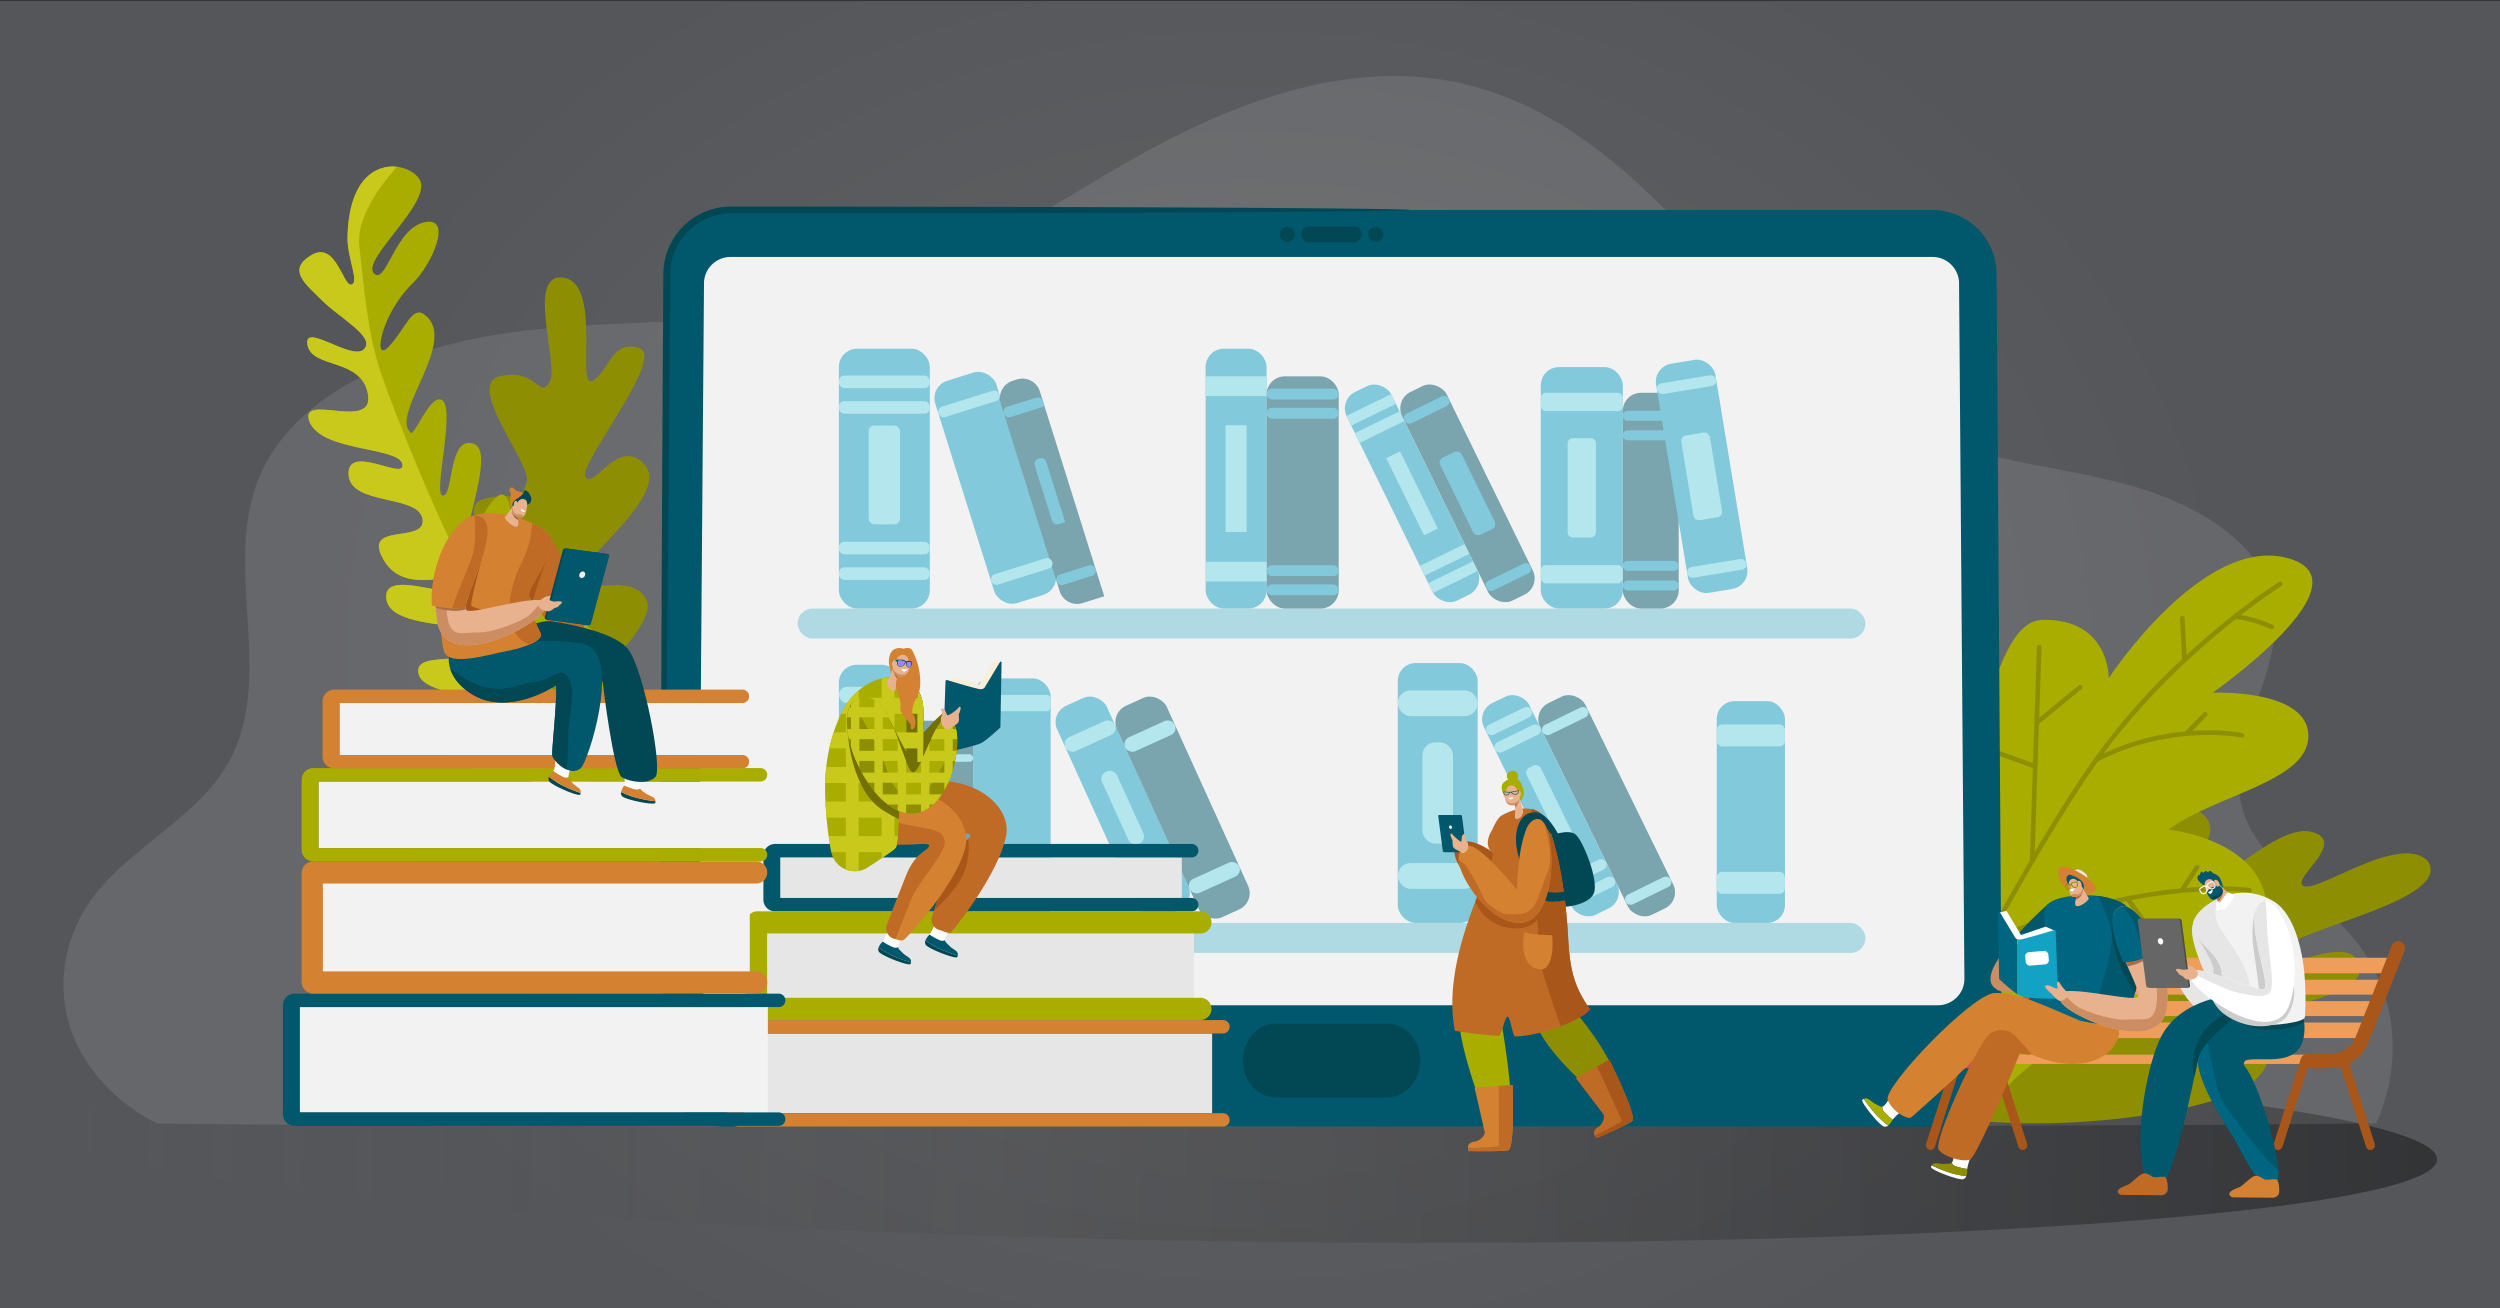 <svg xmlns="http://www.w3.org/2000/svg" xmlns:xlink="http://www.w3.org/1999/xlink" width="1200" height="628" viewBox="0 0 1200 628"><rect x="0" y="0" width="1200" height="628" fill="#333333" stroke="none"/><defs><style>.a{fill:none;}.b{isolation:isolate;}.c{fill:url(#a);}.d{fill:url(#b);}.e,.v{fill:#fff;}.e{opacity:0.1;}.f{fill:#8e8e03;}.g{fill:#a8ad00;}.aa,.h{fill:#c9c91b;}.i{fill:#01576b;}.j{fill:#024854;}.k{fill:#f2f2f2;}.l{opacity:0.5;}.m,.n{fill:#12a2c4;}.m{opacity:0.59;}.o{fill:#75d9ea;}.p{fill:#e6e6e6;}.q{fill:#d48232;}.r{fill:#a8561a;}.s{fill:#bf6b26;}.t{fill:#e8b28e;}.u{fill:#aa6d44;}.w{fill:#cc8d62;}.x{fill:#726f05;}.y{fill:#f9efd9;}.z{clip-path:url(#c);}.aa{mix-blend-mode:multiply;}.ab{fill:#9388ff;mix-blend-mode:screen;}.ac{clip-path:url(#d);}.ad{fill:#d3524f;}.ae{fill:#ef9d5b;}.af{fill:#311e69;}.ag{fill:#006580;}.ah{fill:#ffe6e6;}.ai{fill:#ccc;}.aj{fill:#4d4d4d;}.ak{fill:#666;}</style><radialGradient id="a" cx="600" cy="314.5" r="478.851" gradientTransform="translate(0 62.9) scale(1 0.8)" gradientUnits="userSpaceOnUse"><stop offset="0" stop-color="#666"/><stop offset="1" stop-color="#54565a"/></radialGradient><linearGradient id="b" x1="28.085" y1="548.865" x2="1169.978" y2="548.865" gradientTransform="translate(1155.929 -42.428) rotate(90.789)" gradientUnits="userSpaceOnUse"><stop offset="0" stop-color="#666" stop-opacity="0"/><stop offset="1" stop-opacity="0.4"/></linearGradient><clipPath id="c"><path class="a" d="M435.82,327.087c-10.46-5.013-21.7.378-28.634,9.668,0,0-.083.11-.233.323a41.974,41.974,0,0,0-4.892,9.275c-3.21,7.722-6.621,19.996-5.94,36.437a172.025,172.025,0,0,0,2.885,26.113,11.511,11.511,0,0,0,17.567,7.431c6.257-4.067,12.608-8.346,13.435-9.475,1.413-1.929,1.712-21.567,1.772-27.866,1.042-.467,9.164-2.928,10.025-3.687,1.545-1.363,1.275-16.349,1.348-27.013C443.187,343.133,444.845,331.412,435.82,327.087Z"/></clipPath><clipPath id="d"><path class="a" d="M416.768,334.887c12.399,1.474,17.281,36.704,21.7,35.868,3.743-.708,10.471-26.507,16.056-26.193,10.265.578,4.342,43.681-15.481,45.87C414.998,393.086,392.77,332.034,416.768,334.887Z"/></clipPath></defs><g class="b"><rect class="c" y="0.5" width="1200" height="628"/><ellipse class="d" cx="598.869" cy="548.991" rx="47" ry="571" transform="translate(42.026 1140.565) rotate(-89.244)"/><path class="e" d="M1141.441,537.246c-.275.654-.558,1.305-.854,1.953q-5.686.072-12.159.141-4.855.049-10.144.102-1.477.013-2.986.027c-.607.006-1.221.009-1.842.018-1.5.009-3.025.027-4.578.039-.896.009-1.8.015-2.714.024q-2.346.018-4.761.042c-1.609.012-3.24.024-4.902.036q-5.676.04-11.708.09-11.738.086-24.749.168-17.995.113-38.278.216c-17.316.087-35.825.171-55.411.246-77.654.306-172.173.516-275.815.594-29.063.018-58.834.03-89.161.03q-7.899,0-15.752-.003c-142.856-.015-272.755-.282-371.509-.714-29.073-.126-55.443-.264-78.653-.414q-6.496-.045-12.657-.09-2.785-.018-5.499-.039c-1.084-.006-2.16-.015-3.226-.021q-7.253-.058-13.981-.114-5.04-.036-9.773-.081-3.928-.031-7.631-.069c-1.454-.018-2.877-.03-4.285-.045-.988-.009-1.962-.021-2.926-.03q-2.102-1.067-4.13-2.226c-15.865-9.042-28.494-22.235-35.197-37.453-9.904-22.475-6.65-48.838,8.524-69.078,17.108-22.826,47.409-37.123,62.728-60.85,27.382-42.412-2.471-97.484,17.86-142.671,18.943-42.1,75.558-62.646,128.141-68.529,52.58-5.883,107.147-1.848,157.655-15.602C461.31,129.259,502.676,99.33,546.74,74.668c44.067-24.665,96.534-45.067,148.193-35.953C746.333,47.783,784.548,83.685,816.635,119c32.087,35.312,64.206,73.677,112.166,91.82,29.557,11.18,62.611,13.577,93.368,22.109,30.757,8.529,61.612,26.159,68.498,53.026,8.76,34.178-24.305,69.09-14.083,102.971,7.497,24.845,35.603,40.519,53.088,61.422C1150.466,475.205,1153.487,508.69,1141.441,537.246Z"/><path class="f" d="M1082.344,518.537c24.004-23.636-33.185-9.397-32.042-19.998s85.569-15.288,82.352-34.049-37.286,4.525-38.341-6.357,79.432-23.971,71.881-43.281a5.616,5.616,0,0,0-1.706-2.353c-14.294-11.635-51.881,16.036-58.743,12.783-6.603-3.13,22.007-21.533,3.604-26.035S1055.03,436.86,1051.754,424.16s21.009-24.947,1.625-36.203c-18.572-10.783-166.65,67.539-152.034,128.559C909.863,552.076,1060.134,540.407,1082.344,518.537Z"/><path class="g" d="M1012.226,325.436s45.006-68.583,85.783-57.568-35.895,64.606-35.895,64.606,45.382-1.919,45.918,20.397-44.462,28.442-67.181,45.364c0,0,40.031,3.843,46.523,31.929S978.04,493.956,959.386,527.426s-83.645-5.502-46.215-75.69,39.93-153.701,67.347-154.204C1012.561,296.946,1012.226,325.436,1012.226,325.436Z"/><path class="f" d="M1080.844,427.531a1.12,1.12,0,0,0-.925-1.282c-.225-.036-11.007-1.667-30.494-.056l6.086-9.306a1.118,1.118,0,1,0-1.872-1.224l-7.053,10.784c-7.347.698-15.822,1.853-25.338,3.689a1.11,1.11,0,0,0-.66.128,358.533,358.533,0,0,0-64.354,19.359c16.449-29.984,35.157-62.211,50.722-84.11,34.816-18.048,68.574-11.605,68.911-11.537a1.118,1.118,0,0,0,.439-2.193,103.059,103.059,0,0,0-24.034-.945l7.018-7.196a1.118,1.118,0,0,0-1.601-1.562l-8.803,9.025a117.666,117.666,0,0,0-39.115,10.525c20.986-28.447,45.904-50.663,63.369-64.455,8.103.719,16.744,4.706,16.832,4.748a1.118,1.118,0,1,0,.945-2.026,63.495,63.495,0,0,0-15.286-4.672c11.506-8.927,19.219-13.814,19.415-13.937a1.118,1.118,0,1,0-1.188-1.894c-.209.131-8.877,5.621-21.577,15.614a1.12,1.12,0,0,0-.426.336c-6.579,5.192-14.208,11.569-22.293,19.024l-.938-17.647a1.118,1.118,0,0,0-2.233.118l1.037,19.512a322.476,322.476,0,0,0-42.137,47.643c-8.853,12.433-18.726,28.214-28.625,45.034l2.049-61.557,20.479-16.78a1.118,1.118,0,0,0-1.418-1.73l-18.962,15.538,1.125-33.805a1.118,1.118,0,1,0-2.235-.074l-1.854,55.693-17.847-6.489a1.118,1.118,0,1,0-.763,2.102l18.532,6.738-1.478,44.413c-7.31,12.535-14.592,25.536-21.447,38.076a1.111,1.111,0,0,0-.18.329c-6.944,12.709-13.446,24.935-19.088,35.708l-10.488-25.2a1.118,1.118,0,0,0-2.065.859l11.204,26.92c-10.322,19.763-17.495,34.126-18.777,36.702.508.594,1.026,1.172,1.557,1.728a1.115,1.115,0,0,0,.241-.322c.198-.4,7.497-15.102,18.475-36.142l47.996-4.485a1.118,1.118,0,1,0-.208-2.226l-46.554,4.35c5.75-10.993,12.429-23.566,19.579-36.656a359.113,359.113,0,0,1,66.124-20.198l11.264,15.522a1.118,1.118,0,1,0,1.81-1.313l-10.65-14.676c35.733-6.719,56.166-3.647,56.474-3.597A1.119,1.119,0,0,0,1080.844,427.531Z"/><path class="f" d="M253.374,354.874s-44.701-58.714-33.943-69.311,21.52,11.823,25.053,2.252-29.238-43.969-12.165-48.317,16.096,4.458,20.459-7.912c2.967-8.412-30.279-47.204-12.573-51.055s18.31,11.056,23.467,3.127-11.816-53.166,6.889-50.373,5.66,54.45,13.956,49.445,8.928-19.747,22.241-15.669-29.949,56.421-25.655,62.05,16.106-19.945,28.392-5.986-31.253,45.623-32.003,54.612c-.827,9.91,25.99-4.724,32.883,10.52S253.374,354.874,253.374,354.874Z"/><path class="g" d="M200.908,323.38c-2.658-12.187,28.045-2.073,33.154-14.346S188.031,304.48,185.484,287.72s36.583,3.224,36.154-6.712-26.31,6.621-37.39-12.104,20.244-7.569,18.584-19.661-34.891-6.329-35.518-21.539,27.709,3.491,25.85-4.933-38.839-5.82-44.571-20.309,30.991,4.75,28.06-13.034-26.735-12.249-29.035-23.757,21.23,7.783,27.058,1.987-11.533-14.956-19.885-23.251-17.165-14.901-5.335-21.962,15.25,15.291,19.228,14.165-2.114-12.818-1.885-22.872c.97-42.589,30.825-36.406,34.963-26.868,4.727,10.898-28.133,37.776-22.37,44.214s10.115-21.346,24.268-24.415,3.358,20.681-5.309,29.013c-15.769,15.159-19.668,39.174-11.732,30.679s11.113-19.428,16.772-15.593c17.693,11.993-16.6,48.137-6.256,56.875,1.956,1.652,8.456-16.701,14.148-15.931,8.518,1.152-3.894,46.043,1.291,46.182s2.483-28.399,14.421-25.021-7.413,44.23-2.068,53.487-.04-15.571,13.262-27.616,5.666,58.978,5.666,58.978,1.657-11.65,15.294-6.618-1.55,35.285,8.793,43.709,3.045-11.538,7.582-28.917,19.647,8.255,15.708,23.918,16.644,63.235,16.644,63.235c-7.449,15.928-23.72,11.207-23.72,11.207s-12.253-9.836-20.335-23.01-41.529-5.847-46.318-19.529,28.588-2.868,28.687-15.712S203.566,335.567,200.908,323.38Z"/><path class="h" d="M200.908,323.38c-2.658-12.187,28.045-2.073,33.154-14.346S188.031,304.48,185.484,287.72s36.583,3.224,36.154-6.712-26.31,6.621-37.39-12.104,20.244-7.569,18.584-19.661-34.891-6.329-35.518-21.539,27.709,3.491,25.85-4.933-38.839-5.82-44.571-20.309,30.991,4.75,28.06-13.034-26.735-12.249-29.035-23.757,21.23,7.783,27.058,1.987-11.533-14.956-19.885-23.251-17.165-14.901-5.335-21.962,15.25,15.291,19.228,14.165-2.114-12.818-1.885-22.872c.635-27.9,13.667-34.868,23.744-33.675-8.422,9.461-19.558,24.705-18.086,37.873,2.333,20.872,4.076,42.446,10.384,61.151s30.03,77.658,42.316,97.796,47.016,85.954,55.688,96.707c4.496,5.575,13.36,17.363,20.855,27.423-7.849,6.047-17.546,3.241-17.546,3.241s-12.253-9.836-20.335-23.01-41.529-5.847-46.318-19.529,28.588-2.868,28.687-15.712S203.566,335.567,200.908,323.38Z"/><path class="i" d="M930.065,540.778H348.201a30.874,30.874,0,0,1-30.849-32.1l2.568-378.223a30.874,30.874,0,0,1,30.849-29.648H927.498a30.874,30.874,0,0,1,30.849,29.648l2.568,378.223A30.874,30.874,0,0,1,930.065,540.778Z"/><path class="j" d="M676.673,100.807a7.338,7.338,0,0,1-1.806.171c-1.195.056-2.972.111-5.303.166-4.661.109-11.536.214-20.39.314-17.707.2-43.33.38-74.991.531s-69.363.273-111.227.358l-65.684.097-34.744.025-8.854.004-2.223.001-.555.001-.527.014c-.351.012-.703.01-1.054.033a31.72,31.72,0,0,0-4.187.531,29.258,29.258,0,0,0-22.795,22.694c-.036.173-.077.344-.109.517l-.085.522c-.052.348-.125.694-.162,1.044l-.12,1.049c-.041.35-.049.691-.076,1.036l-.034.516c-.009.176-.005.368-.008.552l-.008,1.113-.016,2.223q-.032,4.442-.064,8.853-.133,17.643-.261,34.74c-.188,22.776-.37,44.746-.543,65.675-.369,41.859-.747,79.554-1.113,111.212s-.72,57.276-1.04,74.981c-.16,8.852-.312,15.726-.452,20.386-.07,2.33-.138,4.107-.202,5.301a7.345,7.345,0,0,1-.183,1.805,7.343,7.343,0,0,1-.159-1.808c-.048-1.195-.091-2.973-.13-5.304-.077-4.662-.135-11.537-.175-20.392-.08-17.709-.086-43.334-.021-74.999s.198-69.37.398-111.237c.111-20.934.228-42.909.349-65.69q.104-17.086.211-34.747.028-4.412.057-8.855.007-1.111.014-2.224l.007-1.113c.003-.188-.002-.367.007-.561l.037-.596a31.352,31.352,0,0,1,.614-4.677,32.572,32.572,0,0,1,25.403-25.29,35.001,35.001,0,0,1,4.666-.59c.391-.025.782-.024,1.173-.037l.586-.014.558-.001,2.223.001,8.854.004,34.744.025,65.684.097c41.864.085,79.565.207,111.227.358s57.284.331,74.991.531c8.854.1,15.728.205,20.39.314,2.331.054,4.108.11,5.303.166A7.346,7.346,0,0,1,676.673,100.807Z"/><path class="k" d="M348.2,482.531a12.841,12.841,0,0,1-9.27-3.889,12.451,12.451,0,0,1-3.577-9.278L337.922,135.5a12.735,12.735,0,0,1,12.846-12.161H927.498A12.736,12.736,0,0,1,940.344,135.5l2.568,333.865a12.452,12.452,0,0,1-3.577,9.278,12.841,12.841,0,0,1-9.27,3.889Z"/><g class="l"><rect class="m" x="382.827" y="292.106" width="512.611" height="14.401" rx="7.2"/><rect class="m" x="382.827" y="443.015" width="512.611" height="14.401" rx="7.2"/><rect class="n" x="402.663" y="167.37" width="43.648" height="124.735" rx="8.748"/><rect class="n" x="402.663" y="319.086" width="29.324" height="124.735" rx="8.583"/><rect class="n" x="670.924" y="318.279" width="38.371" height="124.735" rx="8.583"/><rect class="n" x="467.121" y="325.641" width="37.187" height="118.18" rx="8.583"/><rect class="i" x="431.651" y="345.953" width="35.471" height="97.868" rx="7.334"/><rect class="n" x="462.368" y="178.236" width="30.728" height="111.835" rx="8.748" transform="translate(-48.224 153.989) rotate(-17.445)"/><path class="i" d="M530.041,286.205h-.003l-10.434,3.279a8.748,8.748,0,0,1-10.968-5.723l-.717-2.28-1.56-4.962-23.741-75.555-1.56-4.962-.704-2.24a8.748,8.748,0,0,1,5.723-10.968l2.09-.657a8.748,8.748,0,0,1,10.967,5.724h0l.705,2.241,1.185,3.777.372,1.185,23.741,75.555,1.56,4.962Z"/><rect class="n" x="578.711" y="167.37" width="29.249" height="124.735" rx="8.748"/><rect class="i" x="607.96" y="180.639" width="34.619" height="111.466" rx="8.748"/><rect class="n" x="739.578" y="176.202" width="39.365" height="115.903" rx="8.748"/><rect class="n" x="665.854" y="181.068" width="23.849" height="111.466" rx="8.748" transform="translate(-35.115 321.896) rotate(-26.065)"/><rect class="i" x="692.453" y="181.068" width="23.849" height="111.466" rx="8.748" transform="translate(-32.41 333.583) rotate(-26.065)"/><rect class="i" x="778.944" y="188.532" width="26.828" height="103.574" rx="8.748"/><rect class="o" x="402.663" y="180.27" width="43.648" height="6" rx="2.599"/><rect class="o" x="402.663" y="192.569" width="43.648" height="6" rx="2.599"/><rect class="o" x="402.663" y="260.067" width="43.648" height="6" rx="2.599"/><rect class="o" x="402.663" y="272.366" width="43.648" height="6" rx="2.599"/><rect class="o" x="416.988" y="204.269" width="14.999" height="47.398" rx="2.599"/><rect class="o" x="449.711" y="191.277" width="30.728" height="5.199" rx="2.599" transform="translate(-36.731 148.34) rotate(-17.445)"/><rect class="o" x="475.013" y="271.791" width="30.728" height="5.202" rx="2.599" transform="matrix(0.954, -0.3, 0.3, 0.954, -59.705, 159.63)"/><path class="n" d="M511.284,250.641h-.001l-3.071.965a2.574,2.574,0,0,1-3.228-1.684l-.211-.671-.459-1.46-6.987-22.236-.459-1.46-.207-.659a2.574,2.574,0,0,1,1.684-3.228l.615-.193a2.574,2.574,0,0,1,3.228,1.685h0l.207.659.349,1.111.11.349,6.987,22.236.459,1.46.923,2.936Z"/><path class="n" d="M501.398,195.062l-16.323,5.129a2.575,2.575,0,0,1-3.228-1.684l-.016-.05a2.575,2.575,0,0,1,1.684-3.228l13.868-4.357a2.575,2.575,0,0,1,3.228,1.685l.414,1.32Z"/><rect class="n" x="506.687" y="273.448" width="19.684" height="5.201" rx="2.574" transform="translate(-58.996 167.533) rotate(-17.444)"/><rect class="o" x="578.711" y="180.639" width="29.249" height="9.462"/><rect class="o" x="578.711" y="269.66" width="29.249" height="9.462"/><rect class="o" x="588.29" y="204.109" width="10.09" height="51.258"/><rect class="o" x="739.578" y="188.531" width="39.365" height="8.792" rx="2.4"/><rect class="o" x="739.578" y="271.249" width="39.365" height="8.792" rx="2.4"/><rect class="o" x="752.471" y="210.339" width="13.579" height="47.629" rx="2.4"/><rect class="n" x="607.96" y="195.77" width="34.619" height="5.199" rx="2.599"/><rect class="n" x="607.96" y="186.57" width="34.619" height="5.199" rx="2.599"/><rect class="n" x="607.96" y="280.523" width="34.619" height="5.199" rx="2.599"/><rect class="n" x="607.96" y="271.322" width="34.619" height="5.199" rx="2.599"/><rect class="o" x="646.255" y="194.133" width="23.849" height="5.199" transform="translate(-19.503 309.209) rotate(-26.065)"/><rect class="o" x="650.298" y="202.398" width="23.849" height="5.199" transform="translate(-22.723 311.826) rotate(-26.065)"/><rect class="o" x="681.474" y="266.135" width="23.849" height="5.199" transform="translate(-47.558 332.007) rotate(-26.065)"/><rect class="o" x="685.517" y="274.399" width="23.849" height="5.199" transform="translate(-50.778 334.624) rotate(-26.065)"/><rect class="o" x="674.078" y="216.206" width="7.401" height="41.189" transform="translate(-35.115 321.894) rotate(-26.065)"/><rect class="n" x="672.854" y="194.133" width="23.849" height="5.199" rx="2.599" transform="translate(-16.797 320.897) rotate(-26.065)"/><rect class="n" x="712.116" y="274.399" width="23.849" height="5.199" rx="2.599" transform="translate(-48.073 346.311) rotate(-26.065)"/><rect class="n" x="698.628" y="216.206" width="11.5" height="41.189" rx="2.599" transform="translate(-32.41 333.583) rotate(-26.065)"/><rect class="n" x="732.123" y="330.21" width="24.196" height="113.087" rx="8.583" transform="translate(-94.246 366.341) rotate(-26.065)"/><rect class="i" x="759.109" y="330.21" width="24.196" height="113.087" rx="8.583" transform="translate(-91.501 378.198) rotate(-26.065)"/><rect class="o" x="712.239" y="343.465" width="24.196" height="5.274" rx="2.637" transform="translate(-78.406 353.469) rotate(-26.065)"/><rect class="o" x="716.34" y="351.85" width="24.196" height="5.274" rx="2.637" transform="translate(-81.673 356.121) rotate(-26.065)"/><rect class="o" x="747.97" y="416.513" width="24.196" height="5.274" rx="2.637" transform="translate(-106.869 376.6) rotate(-26.065)"/><rect class="o" x="752.071" y="424.898" width="24.196" height="5.274" rx="2.637" transform="translate(-110.136 379.255) rotate(-26.065)"/><rect class="o" x="740.467" y="365.859" width="7.509" height="41.788" rx="2.637" transform="translate(-94.246 366.339) rotate(-26.065)"/><rect class="o" x="739.224" y="343.465" width="24.196" height="5.274" rx="2.637" transform="translate(-75.662 365.329) rotate(-26.065)"/><rect class="o" x="779.057" y="424.898" width="24.196" height="5.274" rx="2.637" transform="translate(-107.391 391.108) rotate(-26.065)"/><rect class="n" x="778.944" y="197.168" width="26.828" height="4.8" rx="2.4"/><rect class="n" x="778.944" y="206.57" width="26.828" height="4.8" rx="2.4"/><rect class="n" x="778.944" y="269.21" width="26.828" height="4.8" rx="2.4"/><rect class="n" x="778.944" y="278.609" width="26.828" height="4.8" rx="2.4"/><rect class="o" x="402.663" y="329.664" width="29.324" height="7.8" rx="3.9"/><rect class="o" x="402.663" y="422.96" width="29.324" height="7.8" rx="3.9"/><rect class="o" x="410.163" y="354.047" width="14.324" height="54.814" rx="3.9"/><rect class="o" x="431.651" y="354.764" width="35.471" height="3.6" rx="1.8"/><rect class="o" x="431.651" y="362.062" width="35.471" height="3.6" rx="1.8"/><rect class="o" x="431.651" y="423.209" width="35.471" height="3.6" rx="1.8"/><rect class="o" x="431.651" y="430.511" width="35.471" height="3.6" rx="1.8"/><rect class="o" x="441.886" y="377.014" width="14.999" height="35.747" rx="1.8"/><rect class="o" x="467.121" y="333.564" width="37.187" height="7.8" rx="1.8"/><rect class="o" x="467.121" y="426.86" width="37.187" height="7.8" rx="1.8"/><rect class="n" x="525.782" y="331.899" width="26.21" height="111.496" rx="8.583" transform="translate(-112.112 257.765) rotate(-24.446)"/><rect class="o" x="510.176" y="349.634" width="26.21" height="7.368" rx="3.684" transform="translate(-99.305 248.228) rotate(-24.446)"/><rect class="o" x="541.068" y="417.588" width="26.21" height="7.368" rx="3.684" transform="translate(-124.658 267.107) rotate(-24.446)"/><rect class="o" x="534.962" y="368.66" width="7.851" height="37.975" rx="3.684" transform="translate(-112.112 257.765) rotate(-24.446)"/><rect class="i" x="554.523" y="331.899" width="26.21" height="111.496" rx="8.583" transform="translate(-109.536 269.659) rotate(-24.446)"/><rect class="o" x="538.917" y="349.634" width="26.21" height="7.368" rx="3.684" transform="translate(-96.728 260.124) rotate(-24.446)"/><rect class="o" x="569.808" y="417.588" width="26.21" height="7.368" rx="3.684" transform="translate(-122.081 279) rotate(-24.446)"/><rect class="o" x="670.924" y="331.38" width="38.371" height="12.354" rx="6.177"/><rect class="o" x="670.924" y="414.287" width="38.371" height="12.357" rx="6.177"/><rect class="o" x="682.778" y="356.333" width="14.663" height="48.628" rx="6.177"/><rect class="n" x="824.033" y="336.543" width="32.753" height="106.472" rx="8.583"/><rect class="o" x="824.033" y="347.725" width="32.753" height="10.545" rx="2.637"/><rect class="o" x="824.033" y="418.493" width="32.753" height="10.547" rx="2.637"/><rect class="n" x="802.381" y="172.915" width="28.85" height="111.466" rx="8.748" transform="translate(-26.314 135.906) rotate(-9.361)"/><rect class="o" x="795.126" y="182.038" width="28.85" height="5.199" rx="2.599" transform="translate(-19.252 134.138) rotate(-9.361)"/><rect class="o" x="809.66" y="270.202" width="28.85" height="5.199" rx="2.599" transform="translate(-33.398 137.677) rotate(-9.361)"/><rect class="o" x="809.851" y="208.054" width="13.911" height="41.189" rx="2.599" transform="translate(-26.314 135.906) rotate(-9.361)"/></g><rect class="p" x="357.126" y="496.067" width="224.708" height="38.267"/><path class="q" d="M357.126,496.067V534.334H587.004a3.222,3.222,0,0,1,3.222,3.222h0a3.222,3.222,0,0,1-3.222,3.222H354.645a5.616,5.616,0,0,1-5.616-5.616V495.24a5.616,5.616,0,0,1,5.616-5.616H587.004a3.222,3.222,0,0,1,3.222,3.222h0a3.222,3.222,0,0,1-3.222,3.222Z"/><rect class="p" x="374.526" y="411.546" width="192.742" height="19.477"/><path class="i" d="M374.526,411.546v19.477h197.479a3.222,3.222,0,0,1,3.222,3.222h0a3.222,3.222,0,0,1-3.222,3.222h-199.96a5.616,5.616,0,0,1-5.616-5.616V410.718a5.616,5.616,0,0,1,5.616-5.616h199.96a3.222,3.222,0,0,1,3.222,3.222h0a3.222,3.222,0,0,1-3.222,3.222Z"/><rect class="p" x="366.126" y="443.872" width="207.009" height="39.272"/><path class="g" d="M368.226,448.071v30.873H576.204a5.322,5.322,0,0,1,5.322,5.322h0a5.322,5.322,0,0,1-5.322,5.322H363.645a5.616,5.616,0,0,1-5.616-5.616V443.044a5.616,5.616,0,0,1,5.616-5.616H576.204a5.322,5.322,0,0,1,5.322,5.322h0a5.322,5.322,0,0,1-5.322,5.322Z"/><path class="j" d="M743.605,401.383s8.849-3.726,12.551-.927,11.469,22.576,8.85,28.445-15.984,7.26-17.429,5.782C744.982,432.03,741.28,402.212,743.605,401.383Z"/><path class="r" d="M718.906,410.841s-12.15-10.204-18.988-6.009,6.797,22.466,14.112,22.365S718.906,410.841,718.906,410.841Z"/><path class="g" d="M718.74,421.675c-1.44,2.127-6.965,8.832-9.217,13.762a113.607,113.607,0,0,0-9.285,54.019c1.058,13.514,7.733,33.383,13.729,48.781,1.33,3.417,4.057,6.653,6.835,7.093,4.854.768,4.533-5.614,4.538-13.121.009-14.163-3.732-35.69-4.919-43.508-1.679-11.059.439-31.686,4.587-33.383,1.046-12.22,2.912-24.679,6.23-32.064A26.961,26.961,0,0,1,718.74,421.675Z"/><path class="f" d="M745.568,439.828c-2.451-4.793-28.002-13.674-31.004-11.961.029,8.096,8.25,33.862,24.035,66.599,5.027,10.426,22.243,27.995,30.341,31.907,3.141,1.517,6.708-.127,7.371-2.476,2.462-8.725-13.136-30.158-20.093-38.178C753.878,483.021,751.171,450.784,745.568,439.828Z"/><path class="s" d="M698.332,494.779c-7.315-37.521,21.184-82.499,17.97-85.458-3.412-3.141-1.81-7.045-1.582-7.974a11.148,11.148,0,0,1,1.063-2.197c.724-1.189,2.703-6.431,5.007-7.72,10.323-5.775,17.77-2.937,19.744.087,5.678,8.697,10.749,31.902,12.17,58.698.908,17.126,3.635,24.352,10.496,34.315-6.154,6.888-26.967,13.027-35.881,12.977-1.329-.007-2.338-9.452-3.657-9.5-1.309-.047-2.928,9.303-4.205,9.224C709.19,496.599,700.278,495.084,698.332,494.779Z"/><path class="g" d="M722.232,382.117s-3.034-4.339-.309-6.68,5.872-2.829,7.699-.243,3.234,7.853-.828,9.674S722.232,382.117,722.232,382.117Z"/><path class="t" d="M729.203,382.838l1.931,6.458c.314,1.064-1.531,4.556-3.6,3.686-.606-.255-.377-1.906-.228-3.146l-.32-5.929Z"/><path class="u" d="M727.175,387.428c1.269-.824,2.07-3.308,2.07-3.308l-2.214.633Z"/><path class="t" d="M728.015,378.687l1.1,2.377a3.871,3.871,0,0,1-1.696,5.111,3.32,3.32,0,0,1-4.696-1.92c-.821-1.97.124-4.142.384-5.213C723.7,376.599,726.55,376.047,728.015,378.687Z"/><path class="t" d="M728.592,381.074a3.244,3.244,0,0,0,.09-.682c.018-.437.145-1.083.78-.738.925.502.704,2.825-.383,2.96C728.271,382.714,728.448,381.636,728.592,381.074Z"/><path class="t" d="M723.03,381.321a3.248,3.248,0,0,1-.183-.663c-.078-.43-.293-1.052-.875-.623-.847.625-.306,2.896.789,2.878C723.575,382.901,723.251,381.858,723.03,381.321Z"/><path class="v" d="M726.399,382.675a7.112,7.112,0,0,0-2.476.255,2.049,2.049,0,0,0,.587.698A1.432,1.432,0,0,0,726.399,382.675Z"/><path class="w" d="M726.968,385.427a5.079,5.079,0,0,1-2.824.021,5.238,5.238,0,0,1-1.46-1.304c.014.037.025.074.04.11a3.32,3.32,0,0,0,4.696,1.92,3.716,3.716,0,0,0,2.026-2.855A4.803,4.803,0,0,1,726.968,385.427Z"/><path class="g" d="M726.441,374.58a1.616,1.616,0,0,0,2.154-1.586c.184-2.176-1.553-3.581-3.511-2.755s-2.007,1.983-1.572,3.335S726.441,374.58,726.441,374.58Z"/><path class="j" d="M722.104,381.387a1.19,1.19,0,0,0,1.035.38,2.206,2.206,0,0,0,1.681-1.392.84.84,0,0,1,.345-.055l.001.003a2.7,2.7,0,0,0,2.304,1.077,1.597,1.597,0,0,0,1.178-.567,1.875,1.875,0,0,0,.323-1.323.148.148,0,0,0-.061-.098.151.151,0,0,0-.113-.024l-3.439.686a.998.998,0,0,0-.698.062l-2.895-.152a.108.108,0,0,0-.087.041.162.162,0,0,0-.034.106A2.182,2.182,0,0,0,722.104,381.387Zm3.456-1.054,3.13-.624a1.502,1.502,0,0,1-.275.944,1.317,1.317,0,0,1-.97.454A2.367,2.367,0,0,1,725.561,380.333Zm-3.662-.049,2.614.138a1.875,1.875,0,0,1-1.398,1.052.977.977,0,0,1-.85-.3A1.714,1.714,0,0,1,721.898,380.284Z"/><path class="r" d="M740.534,391.516a8.507,8.507,0,0,0-5.506-3.154,72.918,72.918,0,0,1,1.894,14.216c0,7.992,1.625,50.118,1.481,54.859-.121,3.99,8.122,27.741,10.737,35.166,5.996-2.259,11.399-5.097,14.06-8.075-6.861-9.963-9.588-17.189-10.496-34.315C751.282,423.418,746.211,400.213,740.534,391.516Z"/><path class="q" d="M745.015,448.884s-10.374.024-13.27-1.585c0,0-3.661,16.309,7.208,17.994C745.211,466.264,745.709,453.859,745.015,448.884Z"/><path class="q" d="M707.789,522.038l18.251-1.207s1.174,30.645-2.167,31.306-18.873.39-18.873.39-1.806-3.703,2.529-4.515a6.41,6.41,0,0,0,5.238-4.154Z"/><path class="s" d="M726.04,520.831l-6.667.441c.064,5.571.301,27.847-.015,28.637-.308.77-11.459,1.015-14.729,1.07a4.304,4.304,0,0,0,.37,1.549s15.532.271,18.873-.39S726.04,520.831,726.04,520.831Z"/><path class="s" d="M756.339,517.39l16.123-8.638s13.727,27.424,10.957,29.406-17.027,8.151-17.027,8.151-3.174-2.626.438-5.156a6.41,6.41,0,0,0,3.054-5.946Z"/><path class="r" d="M772.462,508.752l-5.89,3.156c2.36,5.047,11.776,25.236,11.815,26.086.038.829-10.017,5.657-12.971,7.058a4.304,4.304,0,0,0,.977,1.257s14.257-6.169,17.027-8.151S772.462,508.752,772.462,508.752Z"/><path class="j" d="M693.514,409.027h9.972c.259,0,.436-.254.395-.568l-2.165-16.694a.617.617,0,0,0-.542-.568H691.202c-.259,0-.436.254-.395.568l2.165,16.694A.617.617,0,0,0,693.514,409.027Z"/><path class="i" d="M693.079,409.027h9.972c.259,0,.436-.254.395-.568l-2.165-16.694a.617.617,0,0,0-.542-.568h-9.973c-.259,0-.436.254-.395.568l2.165,16.694A.617.617,0,0,0,693.079,409.027Z"/><path class="v" d="M695.566,397.043a.901.901,0,0,0,.792.829c.378,0,.636-.371.577-.829a.901.901,0,0,0-.792-.83C695.765,396.214,695.507,396.585,695.566,397.043Z"/><path class="j" d="M748.367,401.224s-5.404-11.372-11.514-11.378c-7.367-.007-9.642,8.148-9.106,14.987.721,9.192,8.022,27.885,16.421,27.953s9.279-1.829,9.279-1.829l-1.016-3.305s-7.721,2.087-11.175-.453-9.273-17.849-9.447-22.365c-.284-7.405,2.385-11.645,6.467-11.059,2.183.314,7.292,8.127,7.292,8.127Z"/><path class="r" d="M734.145,444.366c5.689-2.438,8.06-10.566,8.06-10.566s-8.568,5.323-17.101,5.052-14.786-9.725-14.786-9.725l-1.008.619q-.546,1.378-1.105,2.823c.424,1.687,1.617,4.303,4.878,7.365C719.599,446.059,728.456,446.804,734.145,444.366Z"/><path class="q" d="M738.403,393.12c-9.815-.843-10.265,34.077-10.265,34.077s-13.421-17.028-21.491-20.962c-1.586-.773-4.209,1.267-5.08,1.863-7.077,4.843,12.339,37.531,29.671,34.698S747.072,393.865,738.403,393.12Z"/><path class="t" d="M704.698,406.727a4.357,4.357,0,0,0-.924-3.432c-1.313-1.557.262-3.323-1.099-2.915-1.158.347-.893,1.838-1.25,3.317-.213.882-.589,1.209.374,2.293S704.698,406.727,704.698,406.727Z"/><path class="t" d="M704.753,406.188A26.072,26.072,0,0,1,696.93,400.25c-.238-.285-.822-.153-.706.621a11.414,11.414,0,0,0,1.018,2.585,8.88,8.88,0,0,0,.251,3.06c.945,1.609,3.411,1.853,4.027,2.806S705.224,408.083,704.753,406.188Z"/><path class="s" d="M741.129,395.097c1.557,5.116,4.525,16.74,1.741,23.465-3.645,8.805-4.864,15.577-8.522,18.422s-12.449,1.625-12.449,1.625-7.869-3.251-9.765-7.721a117.174,117.174,0,0,0-8.245-15.028,14.511,14.511,0,0,0-3.771-3.184c.921,10.359,16.738,32.471,31.122,30.12C746.546,440.295,747.165,404.046,741.129,395.097Z"/><path class="x" d="M441.192,354.178s18.583-23.362,26.842-17.816-18.406,31.916-23.833,32.211S437.06,358.96,441.192,354.178Z"/><path class="y" d="M454.318,326.687l4.159-1.895L470.01,328.693l6.725-11.238,3.54.836s-4.365,13.765-7.492,14.561S454.318,326.687,454.318,326.687Z"/><path class="v" d="M457.294,444.419s-3.913,5.196-3.736,6.89a2.758,2.758,0,0,1-2.345.055,29.506,29.506,0,0,1-5.069-2.773c1.362-1.81,3.352-6.515,3.896-7.631Z"/><path class="j" d="M450.219,455.036a66.761,66.761,0,0,0,9.53,3.567,3.729,3.729,0,0,1-.197.744c-.485,1.279-13.438-3.692-15.153-5.749a2.173,2.173,0,0,1-.188-2.156A43.796,43.796,0,0,0,450.219,455.036Z"/><path class="i" d="M450.219,455.036a43.796,43.796,0,0,1-6.009-3.594,6.58,6.58,0,0,1,1.481-2.305,6.093,6.093,0,0,0,.453-.545,29.506,29.506,0,0,0,5.069,2.773,2.758,2.758,0,0,0,2.345-.055c.004.038.008.077.015.112.138.689,1.002,1.491,2.186,2.618,1.633,1.81,4.364,2.244,3.99,4.563A66.761,66.761,0,0,1,450.219,455.036Z"/><path class="v" d="M434.818,447.759s-3.913,5.196-3.737,6.89a2.758,2.758,0,0,1-2.345.055,29.485,29.485,0,0,1-5.069-2.773c1.362-1.81,3.352-6.515,3.896-7.631Z"/><path class="j" d="M427.742,458.376a66.761,66.761,0,0,0,9.53,3.567,3.722,3.722,0,0,1-.197.744c-.485,1.279-13.438-3.692-15.153-5.749a2.173,2.173,0,0,1-.188-2.156A43.808,43.808,0,0,0,427.742,458.376Z"/><path class="i" d="M427.742,458.376a43.808,43.808,0,0,1-6.009-3.594,6.583,6.583,0,0,1,1.481-2.305,6.02,6.02,0,0,0,.453-.545,29.485,29.485,0,0,0,5.069,2.773,2.758,2.758,0,0,0,2.345-.055c.004.038.008.077.015.112.139.689,1.003,1.491,2.186,2.618,1.633,1.81,4.364,2.244,3.99,4.563A66.761,66.761,0,0,1,427.742,458.376Z"/><path class="s" d="M445.896,374.892s-28.479,1.97-28.005,11.561c.886,17.902,47.578,11.812,47.746,14.242.225,3.242-5.986,2.691-10.31,15.258-.585,1.701-5.295,15.919-7.92,23.849a5.175,5.175,0,0,0,3.66,6.647h0c1.874.468,4.359,2.129,5.639.683,6.15-6.944,23.235-30.198,26.252-46.129C485.332,388.468,470.563,373.131,445.896,374.892Z"/><path class="r" d="M462.931,418.204a31.755,31.755,0,0,0,1.806-15.532c-1.851,1.804-6.162,3.843-9.409,13.28-.525,1.525-4.362,13.104-7.043,21.2C451.934,433.772,460.325,425.457,462.931,418.204Z"/><path class="q" d="M428.873,378.862s-31.932-10.26-29.76,10.013c2.467,23.028,46.891,14.298,46.931,16.733.054,3.25-6.12,2.372-11.098,14.694-.674,1.668-6.125,15.618-9.164,23.399a5.175,5.175,0,0,0,3.305,6.83h0c1.847.566,3.852,1.604,5.207.228,6.506-6.611,25.179-28.183,29.03-43.934C466.353,394.435,453.598,378.401,428.873,378.862Z"/><path class="s" d="M453.462,403.497c-1.062-5.663-6.017-4.955-20.337-8.141s-28.51-13.451-28.51-13.451l-5.37,7.934c3.595,21.815,46.758,13.368,46.798,15.769.054,3.25-6.12,2.372-11.098,14.694-.674,1.668-6.125,15.618-9.164,23.399a5.175,5.175,0,0,0,3.305,6.83c.248.076.5.161.752.247,1.52-3.864,4.842-12.312,7.391-18.788C440.643,423.319,454.524,409.16,453.462,403.497Z"/><path class="g" d="M435.82,327.087c-10.46-5.013-21.7.378-28.634,9.668,0,0-.083.11-.233.323a41.974,41.974,0,0,0-4.892,9.275c-3.21,7.722-6.621,19.996-5.94,36.437a172.025,172.025,0,0,0,2.885,26.113,11.511,11.511,0,0,0,17.567,7.431c6.257-4.067,12.608-8.346,13.435-9.475,1.413-1.929,1.712-21.567,1.772-27.866,1.042-.467,9.164-2.928,10.025-3.687,1.545-1.363,1.275-16.349,1.348-27.013C443.187,343.133,444.845,331.412,435.82,327.087Z"/><path class="x" d="M443.152,348.293c.035-5.16,1.693-16.881-7.332-21.206a19.864,19.864,0,0,0-2.695-1.055,138.138,138.138,0,0,1,1.979,24.154c-.136,6.232-.142,17.57-.111,27.699,2.739-.911,6.26-2.092,6.811-2.578C443.35,373.943,443.08,358.957,443.152,348.293Z"/><g class="z"><rect class="aa" x="406.008" y="319.542" width="6.167" height="98.662" transform="translate(818.184 737.745) rotate(180)"/><rect class="aa" x="388.799" y="319.542" width="6.167" height="98.662" transform="translate(783.764 737.745) rotate(180)"/><rect class="aa" x="423.182" y="319.542" width="6.167" height="98.662" transform="translate(852.531 737.745) rotate(180)"/><rect class="aa" x="440.356" y="319.542" width="6.167" height="98.662" transform="translate(886.878 737.745) rotate(180)"/><rect class="aa" x="457.529" y="319.542" width="6.167" height="98.662" transform="translate(921.225 737.745) rotate(180)"/><rect class="aa" x="419.788" y="290.873" width="7.705" height="95.827" transform="translate(762.426 -84.854) rotate(90)"/><rect class="aa" x="419.584" y="307.476" width="7.705" height="95.827" transform="translate(778.826 -68.047) rotate(90)"/><rect class="aa" x="419.38" y="324.08" width="7.705" height="95.827" transform="translate(795.226 -51.239) rotate(90)"/><rect class="aa" x="419.38" y="340.684" width="7.705" height="95.827" transform="translate(811.83 -34.635) rotate(90)"/><rect class="aa" x="419.177" y="357.288" width="7.705" height="95.827" transform="translate(828.23 -17.828) rotate(90)"/></g><path class="q" d="M437.995,312.417c-1.244-2.397-4.131-1.027-4.131-1.027-8.238-2.225-7.692,7.599-6.584,9.756.577,4.193,5.67,14.808,4.914,18.178-.821,3.658,5.423,7.492,5.036,9.144s.564,2.36,1.486,1.003,1.083-4.307-.451-6.725,1.685-7.811,2.773-10.383S442.543,321.184,437.995,312.417Z"/><path class="t" d="M428.879,320.271l-2.954,6.81c-.482,1.123,1.079,5.182,3.455,4.501.696-.199.661-2.035.66-3.41l1.124-6.442Z"/><path class="u" d="M430.497,325.555c-1.28-1.067-1.831-3.888-1.831-3.888l2.338.981Z"/><path class="t" d="M430.72,315.887l-1.513,2.455a4.263,4.263,0,0,0,1.187,5.81,3.656,3.656,0,0,0,5.386-1.486c1.155-2.047.405-4.545.26-5.751C435.711,314.167,432.666,313.191,430.72,315.887Z"/><path class="t" d="M435.562,319.736a3.569,3.569,0,0,0,.309-.691c.156-.456.493-1.097,1.056-.534.818.82-.145,3.204-1.335,3.004C434.707,321.366,435.233,320.284,435.562,319.736Z"/><path class="v" d="M432.671,321.208s.451-.035,1.594-.022a3.596,3.596,0,0,1,1.368.154,2.027,2.027,0,0,1-1.658,1.002C433.224,322.34,432.95,321.633,432.671,321.208Z"/><path class="w" d="M430.985,323.394a5.591,5.591,0,0,0,3.086.391,5.771,5.771,0,0,0,1.767-1.235c-.02.038-.036.077-.058.115a3.656,3.656,0,0,1-5.386,1.486,4.091,4.091,0,0,1-1.842-3.387A5.288,5.288,0,0,0,430.985,323.394Z"/><path class="i" d="M430.994,316.69a6.514,6.514,0,0,0-2.465.228,2.216,2.216,0,0,0-.364,1.501c.164.258.44.424.415.117s-.039-1.184.169-1.227a20.804,20.804,0,0,1,2.187.379Z"/><path class="i" d="M430.769,319.247c.257.675,1.157.764,1.778.73a2.914,2.914,0,0,0,2.233-2.151c.038.003.108.013.148.02a3.458,3.458,0,0,0,.134,1.758,1.566,1.566,0,0,0,1.435.872.77.77,0,0,0,.214-.038c.728-.237,1.028-1.982,1.029-1.99.035-.523.185-.739-.168-.934a3.004,3.004,0,0,0-1.048-.288,2.838,2.838,0,0,0-1.182.091,1.598,1.598,0,0,1-.66.001c-.341-.561-1.274-.631-1.86-.68a11.505,11.505,0,0,0-1.237-.03c-.222.005-.721-.07-.771.252A5.159,5.159,0,0,0,430.769,319.247Zm4.581-.934c.012-.09-.012-.432.094-.494a4.244,4.244,0,0,1,1.932.111s-.019,1.99-.763,2.257a.526.526,0,0,1-.145.028,1.13,1.13,0,0,1-.974-.487A1.903,1.903,0,0,1,435.35,318.313Zm-4.27.304a10.999,10.999,0,0,1,.182-1.507,5.927,5.927,0,0,1,2.91.391c.009.007.019.013.027.021.31.25-.143.917-.292,1.142a2.523,2.523,0,0,1-.911.908,1.843,1.843,0,0,1-1.149.063A.863.863,0,0,1,431.08,318.617Z"/><path class="ab" d="M435.35,318.313c.012-.09-.012-.432.094-.494a4.244,4.244,0,0,1,1.932.111s-.019,1.99-.763,2.257a.526.526,0,0,1-.145.028,1.13,1.13,0,0,1-.974-.487A1.903,1.903,0,0,1,435.35,318.313Zm-4.27.304a10.999,10.999,0,0,1,.182-1.507,5.927,5.927,0,0,1,2.91.391c.009.007.019.013.027.021.31.25-.143.917-.292,1.142a2.523,2.523,0,0,1-.911.908,1.843,1.843,0,0,1-1.149.063A.863.863,0,0,1,431.08,318.617Z"/><path class="t" d="M429.735,318.443a3.584,3.584,0,0,1,.109-.749c.112-.469.17-1.191-.607-1.016-1.13.255-1.591,2.784-.478,3.252C429.585,320.277,429.72,319.081,429.735,318.443Z"/><path class="x" d="M431.751,381.392c-9.218-6.063-22.535-16.795-24.797-29.348,0,0,1.555,27.442,17.012,36.998,2.95,1.824,5.42,3.199,7.489,4.233C431.623,388.974,431.709,384.536,431.751,381.392Z"/><path class="x" d="M438.896,365.888c-2.088,0-11.513-19.923-11.513-19.923-1.921,5.917,4.665,21.869,6.769,24.886s8.249,2.559,8.249,2.559l.12-.356a68.087,68.087,0,0,0,.503-7.513A38.477,38.477,0,0,1,438.896,365.888Z"/><path class="i" d="M453.847,327.013l-1.211,34.303s13.844-2.649,18.111-4.543c2.595-1.151,9.439-7.61,9.439-7.61l.564-31.236a.385.385,0,0,0-.714-.206l-7.401,12.269s-.438.826-2.027.826c-1.374,0-12.881-3.44-15.971-4.371A.613.613,0,0,0,453.847,327.013Z"/><path class="g" d="M416.768,334.887c12.399,1.474,17.281,36.704,21.7,35.868,3.743-.708,10.471-26.507,16.056-26.193,10.265.578,4.342,43.681-15.481,45.87C414.998,393.086,392.77,332.034,416.768,334.887Z"/><path class="f" d="M456.382,345.243c-5.092,2.806-.778,15.153-2.13,18.551s-9.285,18.524-14.358,19.468-11.563-4.247-14.057-13.332c-2.128-7.75-13.253-27.321-16.478-32.906-10.419,10.649,8.957,55.697,29.684,53.409C457.526,388.392,463.922,350.787,456.382,345.243Z"/><g class="ac"><rect class="aa" x="419.705" y="334.79" width="4.022" height="57.132" transform="translate(843.431 726.713) rotate(180)"/><rect class="aa" x="408.481" y="334.79" width="4.022" height="57.132" transform="translate(820.984 726.713) rotate(180)"/><rect class="aa" x="430.904" y="334.79" width="4.022" height="57.132" transform="translate(865.831 726.713) rotate(180)"/><rect class="aa" x="442.104" y="334.79" width="4.022" height="57.132" transform="translate(888.23 726.713) rotate(180)"/><rect class="aa" x="453.304" y="334.79" width="4.022" height="57.132" transform="translate(910.63 726.713) rotate(180)"/><rect class="aa" x="428.777" y="310.661" width="4.852" height="62.493" transform="translate(773.111 -89.295) rotate(90)"/><rect class="aa" x="428.644" y="321.118" width="4.852" height="62.493" transform="translate(783.435 -78.706) rotate(90)"/><rect class="aa" x="428.512" y="331.574" width="4.852" height="62.493" transform="translate(793.759 -68.117) rotate(90)"/><rect class="aa" x="428.512" y="342.031" width="4.852" height="62.493" transform="translate(804.215 -57.66) rotate(90)"/><rect class="aa" x="428.379" y="352.487" width="4.852" height="62.493" transform="translate(814.539 -47.071) rotate(90)"/></g><path class="t" d="M461.133,340.056c.075-.875-.588-.98-.834-.645-1.498,2.038-5.358,4.311-5.621,3.855-.851-1.479-1.036-3.167-2.392-3.175-1.592-.01.659,1.394-.263,3.484a4.843,4.843,0,0,0-.069,3.619c.245,1.948,3.287,3.708,3.853,2.697.622-1.11,3.365-1.559,4.307-3.427.402-.797.063-3.442.063-3.442A12.801,12.801,0,0,0,461.133,340.056Z"/><path class="r" d="M970.918,552a2.198,2.198,0,0,1-2.027-1.415l-12.895-40.408a2.351,2.351,0,0,1,1.175-3.021,2.163,2.163,0,0,1,2.877,1.234l12.895,40.408a2.351,2.351,0,0,1-1.175,3.021A2.102,2.102,0,0,1,970.918,552Z"/><path class="r" d="M926.644,552a2.105,2.105,0,0,1-.851-.181,2.351,2.351,0,0,1-1.175-3.021L937.514,508.39a2.161,2.161,0,0,1,2.877-1.234,2.351,2.351,0,0,1,1.175,3.021l-12.895,40.408A2.198,2.198,0,0,1,926.644,552Z"/><path class="ad" d="M951.653,512.745H940.379a3.466,3.466,0,0,1,0-6.923h11.274a13.014,13.014,0,0,0,12.043-8.44l17.213-43.515a3.242,3.242,0,0,1,4.309-1.869,3.525,3.525,0,0,1,1.779,4.524l-17.213,43.514A19.591,19.591,0,0,1,951.653,512.745Z"/><path class="ae" d="M1146.981,467.163l3.02-7.453H983.896a1.178,1.178,0,0,0-1.087.762l-2.647,6.691Z"/><polygon class="ae" points="978.936 470.265 976.096 477.444 1142.816 477.444 1145.725 470.265 978.936 470.265"/><path class="ae" d="M970.803,490.825l-2.272,5.743a1.232,1.232,0,0,0,1.087,1.71h164.756l3.02-7.453Z"/><polygon class="ae" points="1138.651 487.724 1141.559 480.545 974.869 480.545 972.029 487.724 1138.651 487.724"/><path class="ae" d="M949.247,510.673h166.448v-4.445h-156.53A46.731,46.731,0,0,0,948.95,508.667,1.035,1.035,0,0,0,949.247,510.673Z"/><path class="r" d="M1118.822,512.745h-11.274a3.466,3.466,0,0,1,0-6.923h11.274a13.014,13.014,0,0,0,12.043-8.44l17.213-43.515a3.242,3.242,0,0,1,4.309-1.869,3.525,3.525,0,0,1,1.779,4.524l-17.213,43.514A19.591,19.591,0,0,1,1118.822,512.745Z"/><path class="r" d="M1137.772,552a2.198,2.198,0,0,1-2.027-1.415L1122.85,510.178a2.351,2.351,0,0,1,1.175-3.021,2.163,2.163,0,0,1,2.877,1.234l12.895,40.408a2.351,2.351,0,0,1-1.175,3.021A2.103,2.103,0,0,1,1137.772,552Z"/><path class="r" d="M1093.497,552a2.105,2.105,0,0,1-.851-.181,2.351,2.351,0,0,1-1.175-3.021l12.895-40.408a2.161,2.161,0,0,1,2.877-1.234,2.351,2.351,0,0,1,1.175,3.021l-12.895,40.408A2.198,2.198,0,0,1,1093.497,552Z"/><path class="w" d="M983.233,433.792s-34.521,30.373-26.656,39.552,28.075-5.155,31.98-10.127S983.233,433.792,983.233,433.792Z"/><path class="v" d="M907.696,525.519s-2.451,5.301-4.141,5.656a2.796,2.796,0,0,0,.674,2.281,29.905,29.905,0,0,0,4.249,4.033c1.324-1.876,5.214-4.876,6.123-5.747Z"/><path class="v" d="M900.993,535.554a67.678,67.678,0,0,1-6.398-8.093,3.779,3.779,0,0,0-.657.421c-1.084.865,7.731,11.827,10.249,12.844a2.203,2.203,0,0,0,2.139-.487A44.422,44.422,0,0,1,900.993,535.554Z"/><path class="g" d="M900.993,535.554a44.422,44.422,0,0,0,5.333,4.686,6.671,6.671,0,0,0,1.766-2.144,6.132,6.132,0,0,1,.386-.606,29.905,29.905,0,0,1-4.249-4.033,2.796,2.796,0,0,1-.674-2.281c-.038.008-.077.017-.112.021-.708.08-1.75-.505-3.205-1.298-2.253-1.014-3.519-3.516-5.642-2.436A67.678,67.678,0,0,0,900.993,535.554Z"/><path class="v" d="M937.594,551.138s.541,5.815-.743,6.971a2.796,2.796,0,0,0,1.728,1.635,29.902,29.902,0,0,0,5.699,1.355c.204-2.288,2.062-6.834,2.411-8.044Z"/><path class="v" d="M936.834,563.182a67.687,67.687,0,0,1-9.596-3.788,3.764,3.764,0,0,0-.357.694c-.503,1.293,12.623,6.348,15.312,5.964a2.203,2.203,0,0,0,1.606-1.495A44.427,44.427,0,0,1,936.834,563.182Z"/><path class="f" d="M936.834,563.182a44.427,44.427,0,0,0,6.965,1.376,6.668,6.668,0,0,0,.451-2.741,6.189,6.189,0,0,1,.03-.718,29.902,29.902,0,0,1-5.699-1.355,2.796,2.796,0,0,1-1.728-1.635c-.029.026-.058.053-.087.074-.572.425-1.767.442-3.423.486-2.458.254-4.809-1.275-6.103.725A67.687,67.687,0,0,0,936.834,563.182Z"/><path class="i" d="M965.66,451.632c3.978,2.642,10.654,6.189,17.563,6.724,2.674.207,4.721.329,6.295.395-.147-8.698-6.284-24.958-6.284-24.958A198.049,198.049,0,0,0,965.66,451.632Z"/><path class="af" d="M985.124,446.659a6.339,6.339,0,0,0-3.645-2.68s.822,13.328.741,16.312c-.054,1.984-.034,4.216-.014,5.491a48.639,48.639,0,0,0,5.917-5.874,6.079,6.079,0,0,0,.987-3.48A85.978,85.978,0,0,0,985.124,446.659Z"/><path class="ag" d="M981.799,435.968c1.516-5.149,13.115-6.551,22.33-6.159,5.687.242,13.121,2.184,16.139,4.823,16.617,14.528,2.195,51.897-2.227,58.593s-23.485,2.275-30.89-1.516-15.359-9.926-12.963-12.591,11.796-12.479,10.608-19.105S979.846,442.602,981.799,435.968Z"/><path class="i" d="M1020.268,434.632c-2.506-2.191-8.059-3.902-13.127-4.558,1.823,3.688,5.21,11.077,6.424,17.336,1.694,8.737-9.679,41.647-11.373,45.035-.654,1.307,1.053,2.831,3.939,4.174,5.297.327,9.987-.483,11.91-3.395C1022.463,486.529,1036.885,449.16,1020.268,434.632Z"/><path class="q" d="M997.836,489.663c-16.885-7.07-29.521-13.512-40.41-13.028s-53.842,45.373-51.301,51.422,9.945,9.559,11.325,8.228,36.318-31.337,40.703-40.412c0,0,20.688,17.384,41.259,14.519,15.209-2.118,18.551-13.026,17.551-15.966C1016.087,491.855,1001.363,491.139,997.836,489.663Z"/><path class="s" d="M965.289,495.591c-1.824-1.153-5.529-1.981-9.651.169-5.474,2.856-27.952,52.154-25.075,56.093,2.531,3.464,11.494,6.085,15.002,4.754s23.958-50.974,23.958-50.974,5.276.97,5.287.369C974.824,505.344,967.514,496.998,965.289,495.591Z"/><path class="j" d="M1027.393,459.566l-13.372-18.818s-2.365,3.555,2.823,20.563c1.563,5.124,6.343,12.856,7.962,15.199a83.856,83.856,0,0,0,3.059-15.96Z"/><path class="t" d="M1018.163,435.2c7.19-2.376,25.046,22.521,21.9,48.292s-52.346,1.627-50.94-3.492c.298-1.085-.529-3.958,2.162-4.22,10.013-.975,33.206,5.054,34.843,2.652C1028.896,474.374,1004.968,439.561,1018.163,435.2Z"/><path class="w" d="M1018.163,435.2a5.942,5.942,0,0,0-1.62.809c1.233,3.76,7.507,8.877,11.525,14.936,7.154,10.788,8.485,27.95,6.428,33.999s-6.917,3.872-13.38,4.477-20.066-3.751-24.154-6.413c-3.034-1.976-5.301-5.658-7.548-5.853A22.947,22.947,0,0,0,989.122,480c-1.406,5.119,47.794,29.264,50.94,3.492S1025.353,432.823,1018.163,435.2Z"/><path class="v" d="M986.233,446.735l-4.286-1.953-11.885,4.02-6.93-11.581-3.647.861s4.499,14.185,7.721,15.005S986.233,446.735,986.233,446.735Z"/><path class="ag" d="M967.357,450.14l-7.627-12.643a.396.396,0,0,0-.736.212l.581,32.189s5.715,5.392,8.806,7.334V450.842A1.742,1.742,0,0,1,967.357,450.14Z"/><path class="n" d="M987.966,479.369l-1.248-32.297a.632.632,0,0,0-.814-.585c-3.184.96-15.043,4.505-16.458,4.505a3.539,3.539,0,0,1-1.065-.149v26.389a7.614,7.614,0,0,0,.921.508C973.7,479.69,987.966,479.369,987.966,479.369Z"/><path class="t" d="M992.276,477.007c-.55-1.753-2.512-3.052-3.39-4.849s-1.746-.896-1.479.616a3.296,3.296,0,0,1,.105,1.769c-1.387-.009-4.095-2.096-5.487-1.525-.718.294-.546,1.147,2.212,3.591,2.152,1.907,3.114,3.765,4.958,3.874C990.354,480.551,992.827,478.76,992.276,477.007Z"/><path class="ah" d="M994.675,418.76l1.597-1.137a3.72,3.72,0,0,1,.926-.303c.737-.105,3.382,1.118,4.48,2.867a1.216,1.216,0,0,1,.227.782,11.657,11.657,0,0,0-.091,1.923c.076.277-4.123-1.749-5.479-3.015C995.805,419.384,994.022,419.075,994.675,418.76Z"/><path class="q" d="M988.778,416.324c1.679-.983,5.682.336,10.264,3.085s7.529,5.632,6.727,7.923c-.97,2.769-8.554,2.356-12.796-.316C987.179,423.368,987.1,417.307,988.778,416.324Z"/><path class="i" d="M993,424.991s-1.559-2.457-.93-4.054,1.873-1.044,3.751-.215c3.523,1.555,4.095,3.206,4.236,3.71a5.928,5.928,0,0,1,.121,2.563S993.884,427.243,993,424.991Z"/><path class="t" d="M999.005,424.959l3.594,6.238c.196.94-4.352,4.557-6.075,3.661-.504-.262-.562-1.188-.347-2.248l1.38-5.809Z"/><path class="u" d="M997.28,427.969c1.001-.39,2.364-.941,2.364-.941a4.572,4.572,0,0,1-.962,3.201,4.383,4.383,0,0,1-2.303,1.532Z"/><path class="t" d="M997.222,423.019l2.179,3.351a2.439,2.439,0,0,1-.918,3.275,6.74,6.74,0,0,1-2.851.882c-1.083.152-1.89-.711-2.256-2.087a13.297,13.297,0,0,1-.315-4.512C993.269,421.764,995.642,420.939,997.222,423.019Z"/><path class="v" d="M995.735,426.279a6.57,6.57,0,0,1-2.078.621s.18.808.738.957S995.699,427.311,995.735,426.279Z"/><path class="w" d="M994.943,429.249c1.111-.548,2.477.993,4.116-1.248a3.119,3.119,0,0,0,.295-1.704l.048.073a2.439,2.439,0,0,1-.918,3.275,6.74,6.74,0,0,1-2.851.882,1.698,1.698,0,0,1-1.635-.742C994.215,429.763,994.604,429.416,994.943,429.249Z"/><path class="t" d="M997.518,424.53a3.499,3.499,0,0,0-.124-.73c-.121-.455-.195-1.159.569-1.006,1.11.223,1.712,2.431.636,2.913C997.799,426.066,997.547,425.153,997.518,424.53Z"/><path class="f" d="M991.401,425.64a1.687,1.687,0,0,1-.053-.765.615.615,0,0,1,.401-.522l1.121-.323a.57.57,0,0,1,.568.207,1.498,1.498,0,0,1,.323.602,1.564,1.564,0,0,1,.058.606l-.094.781a.926.926,0,0,1-.57.863l-.21.06a.674.674,0,0,1-.159.026C992.246,427.198,991.671,426.577,991.401,425.64Zm.473-.856c-.018.005-.061.055-.085.176a1.253,1.253,0,0,0,.043.555c.227.785.708,1.282.99,1.201l.21-.06c.12-.035.217-.225.248-.485l.094-.782a1.118,1.118,0,0,0-.044-.427c-.096-.331-.278-.501-.337-.501Z"/><path class="f" d="M995.017,425.884l-.625-.574a1.22,1.22,0,0,1-.335-.557,1.184,1.184,0,0,1,.013-.731.746.746,0,0,1,.482-.478l1.613-.465a1.031,1.031,0,0,1,1.177.848,1.704,1.704,0,0,1-.86,2.202l-.302.087a1.043,1.043,0,0,1-.243.04A1.288,1.288,0,0,1,995.017,425.884Zm1.272-2.373-1.613.465a.312.312,0,0,0-.185.202.745.745,0,0,0-.003.451.766.766,0,0,0,.208.35l.625.574a.784.784,0,0,0,.735.232l.302-.087c.523-.151.771-.889.553-1.646-.094-.327-.337-.561-.555-.551A.286.286,0,0,0,996.289,423.51Z"/><path class="f" d="M993.523,425.028a.225.225,0,0,0,.177-.099.318.318,0,0,1,.437-.143.225.225,0,0,0,.225-.389.763.763,0,0,0-1.035.281.225.225,0,0,0,.196.35Z"/><path class="u" d="M1021.237,463.879c10.315-2.033,13.255-7.737,13.255-7.737l-15.235,3.225C1019.912,460.899,1020.582,462.412,1021.237,463.879Z"/><path class="ag" d="M1035.804,454.731c-5.152-12.538-13.321-20.959-17.641-19.531-7.523,2.486-3.772,15.593,1.012,26.533C1022.415,462.024,1030.474,461.112,1035.804,454.731Z"/><path class="i" d="M1035.804,454.731c-4.887-11.893-12.486-20.075-16.942-19.668,1.082,1.182,5.037,5.711,6.223,9.97,1.017,3.652,3.508,10.878,4.745,14.419A18.819,18.819,0,0,0,1035.804,454.731Z"/><rect class="v" x="972.19" y="456.714" width="11.163" height="6.504" rx="1.965" transform="translate(-35.469 84.532) rotate(-4.862)"/><path class="p" d="M1053.101,443.281c-4.102,4.409,6.052,25.76,6.052,25.76s-14.221-4.318-14.682-.969,10.516,24.795,23.194,18.265c7.755-3.994,1.576-24.767-3.089-31.744C1059.848,447.524,1055.621,440.571,1053.101,443.281Z"/><path class="i" d="M1075.832,477.478s-25.339-.473-37.159,17.716c-6.694,10.301-12.99,41.937-10.873,60.298.868,7.532,2.062,12.962,9.049,12.962,6.817,0,17.026-56.066,18.336-59.832,3.282-9.434,21.627-6.096,30.315-15.071C1099.133,479.467,1075.832,477.478,1075.832,477.478Z"/><path class="j" d="M1055.132,499.453c4.97-10.104,15.455-13.743,15.455-13.743a10.396,10.396,0,0,1,6.018,9.449c-7.251,1.787-19.507,7.966-21.42,13.463-.27.775-.916,3.766-1.832,8.024C1051.821,511.462,1052.567,504.667,1055.132,499.453Z"/><path class="i" d="M1082.323,481.224s-25.975,17.335-27.138,27.398c-.666,5.761,4.917,18.92,15.648,35.382,7.035,10.791,11.753,26.76,21.302,24.143,5.615-1.539-6.113-45.298-14.668-56.392a1.832,1.832,0,0,1,1.112-2.949c7.465-1.271,19.023,1.856,24.801-5.248C1109.817,495.643,1106.02,467.552,1082.323,481.224Z"/><path class="ai" d="M1054.347,449.637s7.382,10.386,8.121,15.58c.392,2.759-1.777,12.005,1.6,13.697s6.615,3.07,6.519.314-1.329-17.774-4.158-20.241S1054.347,449.637,1054.347,449.637Z"/><path class="ag" d="M1055.185,508.622c.28-2.421,2.004-5.263,4.448-8.184,1,4.901,4.016,19.519,5.383,24.299,1.652,5.776,18.465,26.271,22.948,31.555a45.005,45.005,0,0,0,5.567,5.402c.238,3.682-.15,6.11-1.397,6.452-9.549,2.618-14.268-13.352-21.302-24.143C1060.101,527.542,1054.519,514.383,1055.185,508.622Z"/><path class="j" d="M1104.765,485.71a21.028,21.028,0,0,1,1.212,4.907c-2.047,1.248-6.865,3.494-15.354,3.721A32.513,32.513,0,0,1,1070.587,487.8Z"/><path class="k" d="M1106.374,488.181c1.807-30.806-5.683-49.874-14.771-55.4-10.667-6.486-21.384-5.032-30.25.412-4.555,2.796-7.91,6.383-8.694,10.109-2.291,10.889,22.594,14.729,10.537,35.819-1.172,2.049,7.637,12.058,19.737,12.864C1091.662,492.567,1106.225,490.721,1106.374,488.181Z"/><path class="p" d="M1063.196,479.121c12.057-21.09-12.828-24.93-10.537-35.819.946-4.498,5.642-8.79,11.668-11.737a24.249,24.249,0,0,0-.938,7.644c-.045,7.578,17.807,22.904,16.143,36.206a36.895,36.895,0,0,1-5.252,14.372C1066.929,486.508,1062.329,480.638,1063.196,479.121Z"/><path class="s" d="M1038.91,564.849c-1.469-.173-4.32.488-5.395.1s-2.77-2.08-4.593-1.708-5.532,4.226-6.913,5.098-4.866,1.586-5.498,3.416h0a1.978,1.978,0,0,0,2.119,1.788l18.541.175a3.149,3.149,0,0,0,3.277-2.327C1040.706,569.943,1040.38,565.021,1038.91,564.849Z"/><path class="q" d="M1092.428,566.034c-1.47-.172-4.32.488-5.395.1s-2.77-2.079-4.593-1.708-5.532,4.227-6.913,5.098-4.866,1.586-5.498,3.416h0a1.978,1.978,0,0,0,2.118,1.788l18.542.175a3.149,3.149,0,0,0,3.277-2.327C1094.224,571.128,1093.898,566.207,1092.428,566.034Z"/><path class="i" d="M1054.875,420.824c.528-1.515.995-.599.995-.599s.52-2.255,1.084-1.796.458.705.458.705,1.21-1.374,1.75-.951a5.862,5.862,0,0,1,.687.591s.704-1.104,1.265-.671c.331.256.931.775,1.369,1.16a6.583,6.583,0,0,1,2.41,1.35c1.633,1.798,2.244,5.696,2.244,5.696s-7.188,1.01-8.864-1.225a4.777,4.777,0,0,1-1.608-1.012v.003S1054.347,422.338,1054.875,420.824Z"/><path class="t" d="M1065.205,424.4l5.919,5.84c.506.987-3.444,6.411-5.638,5.944-.642-.137-.991-1.15-1.077-2.396l-.25-6.89Z"/><path class="u" d="M1064.21,428.282c.995-.742,2.343-1.774,2.343-1.774a5.281,5.281,0,0,1-.087,3.86,5.061,5.061,0,0,1-2.093,2.413Z"/><path class="t" d="M1062.624,422.789l3.456,3.061a2.816,2.816,0,0,1-.015,3.928,7.783,7.783,0,0,1-2.903,1.858c-1.159.502-2.322-.211-3.153-1.63a15.351,15.351,0,0,1-1.737-4.926C1057.837,422.607,1060.225,420.959,1062.624,422.789Z"/><path class="i" d="M1066.08,425.85l-3.447-3.38c-.293-.224-.596-.075-.883-.2a9.503,9.503,0,0,1,1.422,2.757c-.114,1.019-.454.344-1.748,1.049a8.984,8.984,0,0,0-2.261,2.162,12.757,12.757,0,0,0,.848,1.768c.83,1.419,1.994,2.132,3.152,1.63a7.783,7.783,0,0,0,2.903-1.858A2.816,2.816,0,0,0,1066.08,425.85Z"/><path class="v" d="M1061.971,426.876a7.587,7.587,0,0,1-2.123,1.33s.448.845,1.116.838S1062.248,428.035,1061.971,426.876Z"/><path class="j" d="M1062.002,430.425c1.069-.952,3.062.344,4.198-2.654a3.603,3.603,0,0,0-.196-1.988l.076.067a2.816,2.816,0,0,1-.015,3.928,7.783,7.783,0,0,1-2.903,1.858,1.962,1.962,0,0,1-2.049-.324C1061.35,431.221,1061.675,430.716,1062.002,430.425Z"/><path class="t" d="M1063.417,424.38a4.043,4.043,0,0,0-.362-.774c-.274-.47-.573-1.231.324-1.295,1.304-.093,2.653,2.18,1.604,3.048C1064.203,426.004,1063.642,425.065,1063.417,424.38Z"/><path class="v" d="M1056.276,428.469l-.511-.869a1.104,1.104,0,0,1,.392-1.51l1.601-.941a1.111,1.111,0,0,1,.691-.144h0a1.106,1.106,0,0,1,.94.835l.215.887a1.964,1.964,0,0,1-.919,2.169l-.234.138A1.591,1.591,0,0,1,1056.276,428.469Zm2.113-2.959a.599.599,0,0,0-.373.078l-1.601.941a.595.595,0,0,0-.211.814l.511.869a1.081,1.081,0,0,0,1.478.384l.234-.138a1.459,1.459,0,0,0,.682-1.61l-.216-.887a.595.595,0,0,0-.506-.45Z"/><path class="v" d="M1060.188,426.384l-.67-.62a1.108,1.108,0,0,1-.273-1.227l0-.001a1.111,1.111,0,0,1,.462-.533l1.601-.941a1.104,1.104,0,0,1,1.51.392l.511.869a1.59,1.59,0,0,1-.565,2.175l-.235.138A1.964,1.964,0,0,1,1060.188,426.384Zm-.223-1.942a.594.594,0,0,0-.102.949l.67.62a1.459,1.459,0,0,0,1.739.187l.235-.138a1.081,1.081,0,0,0,.384-1.478l-.511-.869a.595.595,0,0,0-.813-.211Z"/><path class="v" d="M1059.284,425.744c.03-.087.065-.13.088-.139l.268-.458a.592.592,0,0,0-.463-.012.689.689,0,0,0-.375.443Z"/><path class="v" d="M1065.542,433.286l3.658-4.946s3.058.568,2.974,1.965-3.959,6.356-4.835,6.314a3.872,3.872,0,0,1-1.542-.413s-1.542,1.622-1.73.955-.422-4.751-.076-4.71A7.97,7.97,0,0,1,1065.542,433.286Z"/><path class="ai" d="M1082.965,436.212s-3.115,6.452-1.156,19.946,2.612,19.661,2.612,19.661l3.861-.508s-1.177-11.608-2.193-15.453S1082.965,436.212,1082.965,436.212Z"/><path class="ai" d="M1101.001,473.294a20.807,20.807,0,0,1-3.304,14.567c-2.974,4.232-12.785,6.819-23.332,2.648s-12.361-10.918-12.361-10.918,11.552,6.387,17.638,7.655S1094.22,486.586,1101.001,473.294Z"/><path class="t" d="M1053.037,464.646a4.998,4.998,0,0,0-2.654-1.385c-1.018-.229-2.28.04-2.773-.275s-1.159-.348-.887.215a3.077,3.077,0,0,0,3.159,2.445C1052.501,465.735,1053.356,465.237,1053.037,464.646Z"/><path class="v" d="M1087.396,432.611c7.172-.907,19.331,25.696,11.654,49.263s-49.339-8.083-47.083-12.621c.478-.961.231-3.805,2.8-3.557,9.559.924,30.181,10.829,32.157,8.88C1090.261,471.283,1074.234,434.275,1087.396,432.611Z"/><path class="aj" d="M1031.97,474.067h18.507c.48,0,.809-.472.733-1.054l-4.018-30.979a1.145,1.145,0,0,0-1.007-1.054h-18.507c-.48,0-.809.472-.733,1.054l4.018,30.979A1.145,1.145,0,0,0,1031.97,474.067Z"/><path class="ak" d="M1031.162,474.067h18.507c.48,0,.809-.472.733-1.054l-4.018-30.979a1.145,1.145,0,0,0-1.007-1.054h-18.507c-.48,0-.809.472-.733,1.054l4.018,30.979A1.145,1.145,0,0,0,1031.162,474.067Z"/><path class="v" d="M1035.778,451.828a1.673,1.673,0,0,0,1.47,1.54c.702,0,1.181-.689,1.071-1.54a1.672,1.672,0,0,0-1.47-1.539C1036.147,450.289,1035.667,450.978,1035.778,451.828Z"/><path class="p" d="M1054.767,465.696c9.559.924,30.181,10.829,32.157,8.88,3.337-3.294-12.69-40.301.472-41.965.043-.005.086-.005.129-.009.195,2.47.562,7.706.757,14.269.274,9.213,4.046,26.48,1.144,29.672s-12.478.58-17.557-.725c-4.441-1.142-16.404-7.167-19.336-8.661A1.943,1.943,0,0,1,1054.767,465.696Z"/><path class="t" d="M1052.184,463.934s-.893,1.256-3.728,1.579c-.906.103-3.386-.962-3.933-.158-.315.462.852,1.187,1.169,1.905s1.929,1.099,2.169,1.513a4.899,4.899,0,0,0,1.678,1.341c.44.167,5.19.784,5.443-2.903C1055.074,465.903,1052.184,463.934,1052.184,463.934Z"/><rect class="k" x="143.879" y="483.395" width="224.708" height="50.566"/><path class="i" d="M143.879,483.395v50.566H373.757a3.222,3.222,0,0,1,3.222,3.222h0a3.222,3.222,0,0,1-3.222,3.222H141.398a5.616,5.616,0,0,1-5.616-5.616V482.567a5.616,5.616,0,0,1,5.616-5.616H373.757a3.222,3.222,0,0,1,3.222,3.222h0a3.222,3.222,0,0,1-3.222,3.222Z"/><rect class="k" x="152.878" y="375.127" width="207.009" height="31.93"/><path class="g" d="M152.878,375.127v31.93H365.057a3.222,3.222,0,0,1,3.222,3.222h0a3.222,3.222,0,0,1-3.222,3.222H150.398a5.616,5.616,0,0,1-5.616-5.616V374.298a5.616,5.616,0,0,1,5.616-5.616H365.057a3.222,3.222,0,0,1,3.222,3.222h0a3.222,3.222,0,0,1-3.222,3.222Z"/><rect class="k" x="162.942" y="337.45" width="188.246" height="24.944"/><path class="q" d="M162.942,337.45v24.944H356.357a3.222,3.222,0,0,1,3.222,3.222h0a3.222,3.222,0,0,1-3.222,3.222H160.461a5.616,5.616,0,0,1-5.616-5.616v-26.6a5.616,5.616,0,0,1,5.616-5.616H356.357a3.222,3.222,0,0,1,3.222,3.222h0a3.222,3.222,0,0,1-3.222,3.222Z"/><rect class="k" x="152.878" y="419.905" width="207.009" height="50.566"/><path class="q" d="M154.978,424.105v42.166H362.957a5.322,5.322,0,0,1,5.322,5.322h0a5.322,5.322,0,0,1-5.322,5.322H150.398a5.616,5.616,0,0,1-5.616-5.616V419.077a5.616,5.616,0,0,1,5.616-5.616H362.957a5.322,5.322,0,0,1,5.322,5.322h0a5.322,5.322,0,0,1-5.322,5.322Z"/><path class="v" d="M307.869,371.352s-1.017,5.484-.558,7.121a2.753,2.753,0,0,1-2.299.448,29.448,29.448,0,0,1-5.454-1.878c1.037-2.01-.731-7.101-.384-8.291Z"/><path class="j" d="M304.651,382.701a66.651,66.651,0,0,0,9.976,1.91,3.716,3.716,0,0,1-.069.766c-.263,1.34-13.844-1.376-15.877-3.113a2.17,2.17,0,0,1-.547-2.09A43.743,43.743,0,0,0,304.651,382.701Z"/><path class="q" d="M304.651,382.701a43.743,43.743,0,0,1-6.517-2.528,6.569,6.569,0,0,1,1.071-2.517,6.076,6.076,0,0,0,.354-.613,29.448,29.448,0,0,0,5.454,1.878,2.753,2.753,0,0,0,2.299-.448c.011.037.02.074.033.108.252.655,1.237,1.299,2.591,2.209,1.91,1.507,4.671,1.475,4.692,3.821A66.651,66.651,0,0,1,304.651,382.701Z"/><path class="s" d="M263.933,257.412s24.672,39.537,14.364,46.159-24.37-16.264-26.714-22.228S263.933,257.412,263.933,257.412Z"/><path class="j" d="M264.207,298.147s29.661,3.891,37.209,13.384,16.8,57.674,13.195,61.401-11.756,2.53-15.983.259-9.357-45.856-9.357-45.856-6.026-2.228-17.315-3.008c-12.574-.869-26.879-3.561-31.173-11.056C237.496,307.531,254.963,297.731,264.207,298.147Z"/><path class="r" d="M258.352,269.354a6.424,6.424,0,0,1,4.319-1.54s-4.678,12.7-5.469,15.621c-.525,1.941-1.195,4.103-1.585,5.335a49.3,49.3,0,0,1-4.034-7.425,6.162,6.162,0,0,1,.055-3.666A87.121,87.121,0,0,1,258.352,269.354Z"/><path class="v" d="M274.854,366.262s-2.125,5.156-2.014,6.853a2.753,2.753,0,0,1-2.342-.035,29.443,29.443,0,0,1-4.95-2.961c1.429-1.753.748-7.1,1.333-8.192Z"/><path class="j" d="M269.366,376.704a66.648,66.648,0,0,0,9.369,3.924,3.705,3.705,0,0,1-.225.735c-.533,1.258-13.263-4.199-14.895-6.318a2.169,2.169,0,0,1-.105-2.158A43.736,43.736,0,0,0,269.366,376.704Z"/><path class="q" d="M269.366,376.704a43.736,43.736,0,0,1-5.856-3.817,6.568,6.568,0,0,1,1.566-2.242,6.043,6.043,0,0,0,.472-.526,29.443,29.443,0,0,0,4.95,2.961,2.753,2.753,0,0,0,2.342.035c.003.038.005.077.01.112.112.693.943,1.526,2.08,2.695,1.559,1.868,4.266,2.406,3.804,4.705A66.648,66.648,0,0,1,269.366,376.704Z"/><path class="i" d="M282.793,310.171c14.446,7.934-.331,55.267-4.048,58.558-4.979,4.409-12.744-3.026-13.604-5.941-.55-1.863,2.198-23.675,1.803-33.882,0,0-22.441,15.324-40.389,4.325-13.271-8.133-11.954-19.62-9.833-21.946C218.577,309.251,273.11,304.852,282.793,310.171Z"/><path class="j" d="M272.739,354.843c-.154-9.153,3.971-22.55.314-29.156s-7.726.743-16.608,1.667-11.038,4.516-21.806,2.745c-8.068-1.327-15.398-6.685-18.566-9.289,1.218,4.012,4.23,8.588,10.483,12.42,17.948,10.999,40.389-4.325,40.389-4.325.395,10.207-2.353,32.019-1.803,33.882.516,1.75,3.524,5.129,6.923,6.595A138.866,138.866,0,0,0,272.739,354.843Z"/><path class="q" d="M264.692,259.942c.027-5.441-10.825-10.178-19.886-12.48-5.591-1.421-13.374-1.699-17.072-.016-20.362,9.267-17.024,57.301-14.68,65.09s21.922,1.488,30.215-.036,17.801-5.165,16.251-8.45-7.819-15.549-4.737-21.636S264.657,266.951,264.692,259.942Z"/><path class="s" d="M254.783,282.414c3.082-6.087,9.874-15.463,9.909-22.472.017-3.321-4.023-6.379-9.233-8.782a46.765,46.765,0,0,1-4.57,17.815c-2.77,5.315-7.424,17.113-6.221,26.603,1.081,8.533,6.191,13.522,9.835,13.623,3.558-1.572,5.838-3.411,5.018-5.151C257.97,300.766,251.701,288.501,254.783,282.414Z"/><path class="r" d="M232.43,264.358s-7.174,25.21-6.148,26.429,8.381,2.533,8.381,2.533-6.556,3.201-9.87,2.107-4.989-3.717-3.499-10.177C223.545,275.493,232.43,264.358,232.43,264.358Z"/><path class="t" d="M260.834,287.123a5.307,5.307,0,0,1,2.989-1.082c1.104-.096,2.393.365,2.957.103s1.269-.202.903.352a3.267,3.267,0,0,1-3.67,2.125C261.244,288.344,260.414,287.699,260.834,287.123Z"/><path class="t" d="M229.212,248.556c-7.418-1.968-23.974,24.303-19.229,50.187s53.059-1.527,51.327-6.621c-.367-1.079.295-4.037-2.444-4.139-10.189-.379-33.289,7.127-35.092,4.796C220.728,288.841,242.826,252.168,229.212,248.556Z"/><path class="w" d="M229.212,248.556a6.024,6.024,0,0,1,1.688.721c-1.019,3.879-7.057,9.436-10.755,15.81-6.584,11.348-6.89,28.792-4.442,34.788s7.233,3.498,13.809,3.718,20.074-5.011,24.049-7.952c2.95-2.183,5.02-6.046,7.281-6.379a23.318,23.318,0,0,1,.469,2.861c1.732,5.094-46.581,32.505-51.327,6.621S221.793,246.587,229.212,248.556Z"/><path class="j" d="M281.669,300.015l-19.473-2.617a.893.893,0,0,1-.623-1.213l8.609-32.029a1.216,1.216,0,0,1,1.208-.967l19.473,2.617a.892.892,0,0,1,.623,1.213l-8.609,32.029A1.216,1.216,0,0,1,281.669,300.015Z"/><path class="i" d="M282.519,300.129l-19.473-2.617a.892.892,0,0,1-.623-1.213l8.609-32.029a1.216,1.216,0,0,1,1.208-.967l19.473,2.617a.892.892,0,0,1,.623,1.213l-8.609,32.029A1.216,1.216,0,0,1,282.519,300.129Z"/><path class="k" d="M280.807,276.076a1.776,1.776,0,0,1-1.765,1.412,1.303,1.303,0,0,1-.909-1.771,1.776,1.776,0,0,1,1.765-1.412A1.303,1.303,0,0,1,280.807,276.076Z"/><path class="t" d="M261.832,286.494s.762,1.448,3.699,2.188c.939.237,3.699-.533,4.161.39.266.53-1.064,1.129-1.5,1.839s-2.185.883-2.496,1.286a5.201,5.201,0,0,1-1.956,1.174c-.486.114-5.572.091-5.317-3.825C258.513,288.157,261.832,286.494,261.832,286.494Z"/><path class="u" d="M209.145,288.842q-.012,1.455.054,2.923c8.499,2.424,13.113,1.143,14.398.656a5.286,5.286,0,0,1,.087-2.489Z"/><path class="q" d="M229.34,247.6c-8.89-1.932-23.408,19.486-22.084,43.118,3.143.393,10.704,2.339,16.231.747C223.688,283.797,242.518,250.464,229.34,247.6Z"/><path class="s" d="M229.34,247.6a5.557,5.557,0,0,0-1.58-.102c.333,4.01.822,13.269-1.056,19.228-2.182,6.926-8.444,19.985-9.529,25.327a20.023,20.023,0,0,0,6.311-.587C223.688,283.797,242.518,250.464,229.34,247.6Z"/><path class="q" d="M251.681,236.934a12.452,12.452,0,0,0-3.282-1.244c-1.081-.073-1.716-1.813-2.833-1.683s-1.305,1.758-.549,2.555-1.417,5.631.991,7.294S253.2,239.359,251.681,236.934Z"/><path class="j" d="M252.848,242.204s1.865.121,2.193-2.316c.214-1.588-1.709-4.332-2.745-4.501s-.804.758-1.065,1.205c-1.416,2.424-4.478,2.986-5.157,5.004s1.74,3.519,2.737,3.26S252.848,242.204,252.848,242.204Z"/><path class="t" d="M246.647,242.439,242.36,248.26c-.314.944,3.936,5.212,5.817,4.496.551-.21.721-1.156.626-2.273l-.726-6.145Z"/><path class="u" d="M248.222,245.573c-.984-.521-2.322-1.251-2.322-1.251a4.739,4.739,0,0,0,.608,3.411,4.542,4.542,0,0,0,2.188,1.852Z"/><path class="t" d="M248.874,240.484l-2.644,3.19a2.527,2.527,0,0,0,.553,3.482,6.984,6.984,0,0,0,2.83,1.249c1.097.286,2.03-.507,2.572-1.879a13.777,13.777,0,0,0,.863-4.608C253.094,239.664,250.75,238.531,248.874,240.484Z"/><path class="t" d="M248.244,242.124a3.619,3.619,0,0,1-.043-.766c.017-.488-.071-1.216-.807-.885-1.07.481-1.018,3.085.181,3.324C248.465,243.975,248.358,242.761,248.244,242.124Z"/><path class="v" d="M250.139,244.303a6.809,6.809,0,0,0,2.065.887.877.877,0,0,1-.738.511A1.193,1.193,0,0,1,250.139,244.303Z"/><path class="w" d="M250.475,247.171c-1.079-.697-2.669.726-4.088-1.776a3.234,3.234,0,0,1-.1-1.79l-.058.07a2.527,2.527,0,0,0,.553,3.482,6.984,6.984,0,0,0,2.83,1.249,1.76,1.76,0,0,0,1.772-.569C251.163,247.786,250.805,247.383,250.475,247.171Z"/><path class="j" d="M649.891,108.672H628.375a3.799,3.799,0,0,0,0,7.597h21.515a3.799,3.799,0,0,0,0-7.597Z"/><circle class="j" cx="660.365" cy="112.47" r="3.64"/><circle class="j" cx="617.901" cy="112.47" r="3.64" transform="translate(-9.311 144.974) rotate(-13.283)"/><path class="j" d="M681.706,509.024a18.741,18.741,0,0,1-4.633,12.508,14.976,14.976,0,0,1-11.181,5.183H612.374c-8.733,0-15.814-7.921-15.814-17.691a18.742,18.742,0,0,1,4.633-12.508,14.968,14.968,0,0,1,11.181-5.183h53.519C674.625,491.334,681.706,499.255,681.706,509.024Z"/></g></svg>